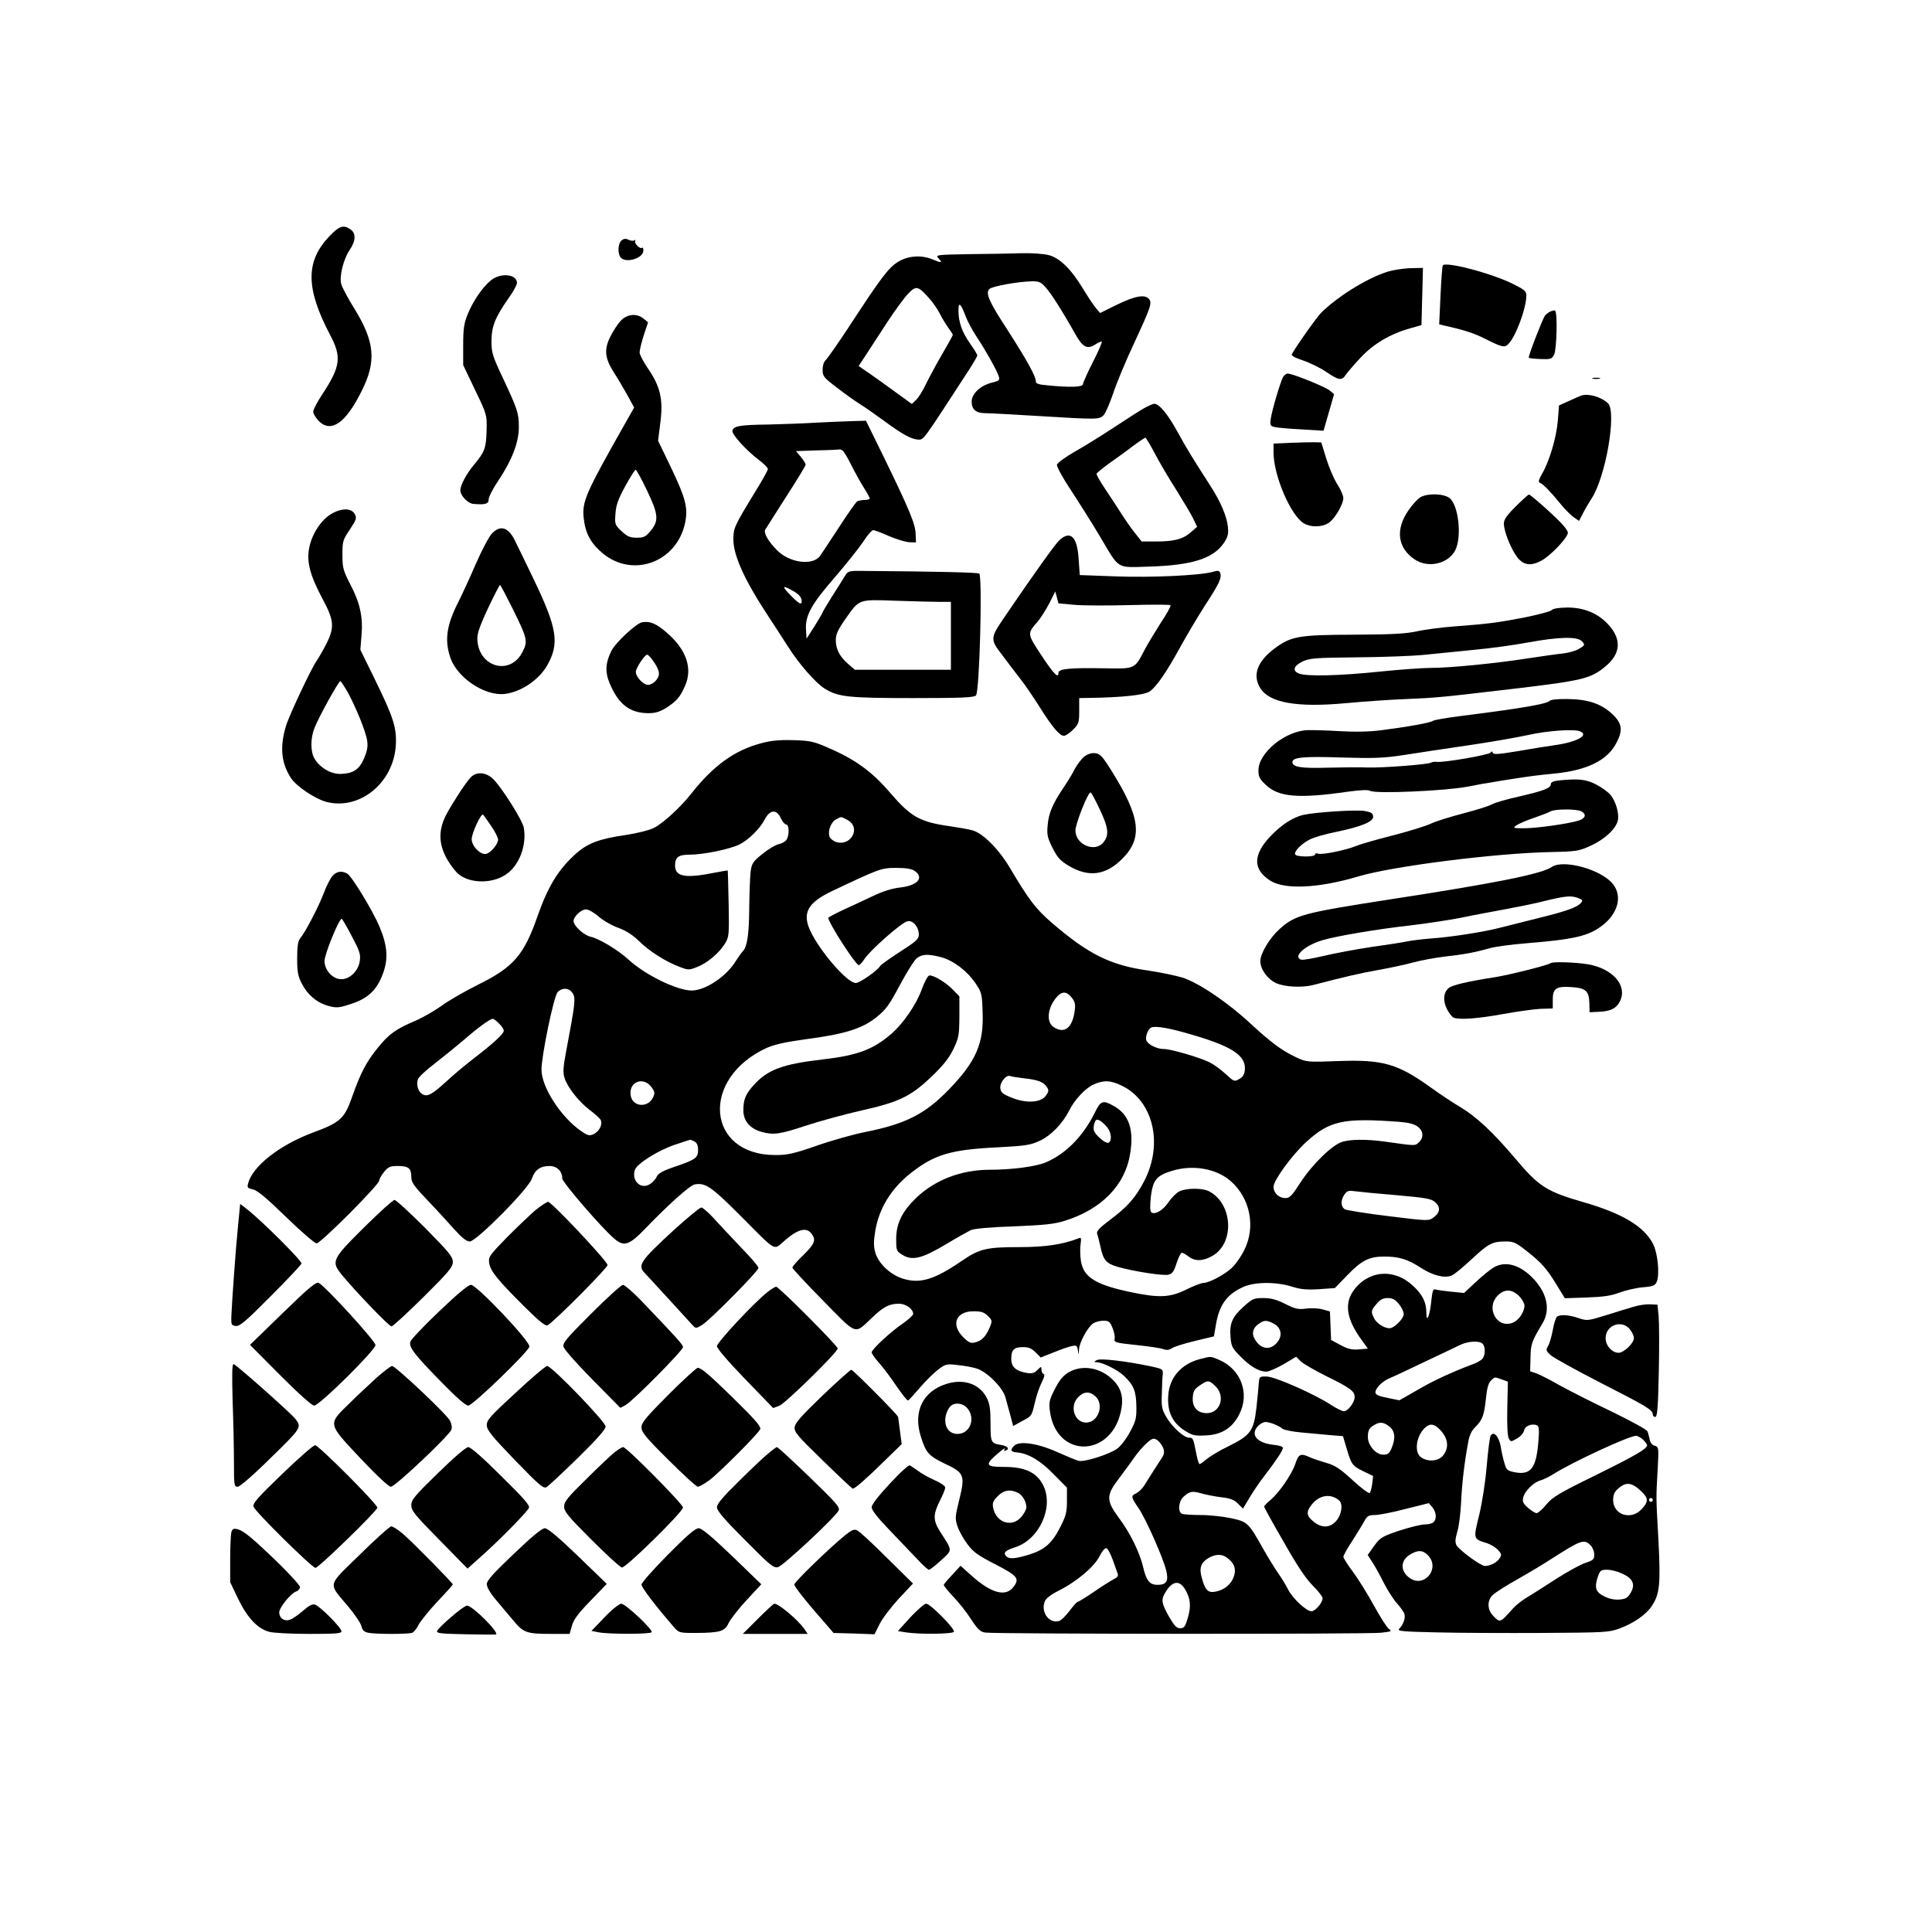 <?xml version="1.0" standalone="no"?>
<!DOCTYPE svg PUBLIC "-//W3C//DTD SVG 20010904//EN"
 "http://www.w3.org/TR/2001/REC-SVG-20010904/DTD/svg10.dtd">
<svg version="1.0" xmlns="http://www.w3.org/2000/svg"
 width="1024pt" height="1024pt" viewBox="0 0 1024 1024"
 preserveAspectRatio="xMidYMid meet">

<g transform="translate(0,1024) scale(0.1,-0.1)"
fill="#000000" stroke="none">
<path d="M1747 8989 c-128 -133 -128 -276 3 -525 61 -115 55 -166 -38 -308
-29 -43 -52 -87 -52 -98 0 -11 14 -33 30 -50 65 -64 142 -11 226 158 80 158
71 261 -37 437 -34 54 -65 113 -70 130 -12 41 11 134 46 185 31 46 32 86 3
106 -37 26 -59 19 -111 -35z"/>
<path d="M3296 8967 c-21 -15 -24 -70 -6 -92 27 -32 120 -4 120 37 0 12 -3 18
-7 15 -9 -10 -44 24 -36 36 3 6 1 7 -5 3 -6 -4 -20 -2 -30 3 -14 7 -24 7 -36
-2z"/>
<path d="M5141 8893 c-182 -3 -184 -4 -166 -23 22 -24 16 -25 -32 -5 -59 25
-132 20 -185 -14 -50 -32 -88 -82 -257 -341 -60 -91 -116 -171 -125 -179 -9
-8 -16 -28 -16 -51 0 -34 5 -41 78 -96 42 -33 95 -70 117 -84 22 -13 82 -55
134 -93 96 -71 145 -97 180 -97 28 0 22 -7 269 373 23 36 42 69 42 73 0 5 -17
33 -39 64 -42 60 -61 113 -61 175 0 48 12 38 38 -31 10 -27 37 -77 59 -110 46
-69 108 -179 117 -210 6 -19 1 -23 -40 -33 -58 -15 -104 -58 -104 -100 0 -41
23 -61 73 -61 23 0 150 -7 282 -15 312 -19 321 -19 344 4 10 10 32 61 50 113
17 53 67 173 111 267 90 194 97 215 80 236 -21 26 -73 17 -168 -29 l-91 -45
-23 27 c-13 15 -43 61 -68 102 -62 103 -123 163 -182 178 -26 7 -89 11 -140
10 -51 -2 -176 -4 -277 -5z m399 -174 c28 -29 91 -128 160 -251 39 -69 63 -81
105 -54 13 9 29 16 34 16 5 0 -15 -48 -45 -106 -30 -59 -54 -113 -54 -120 0
-16 -68 -18 -182 -7 -56 5 -68 9 -68 23 0 26 -49 114 -148 268 -101 155 -120
198 -98 220 14 15 149 39 224 41 37 1 49 -4 72 -30z m-617 -58 c20 -22 46 -59
58 -83 12 -24 32 -57 45 -75 13 -17 24 -34 24 -38 0 -3 -24 -47 -54 -98 -30
-51 -68 -122 -86 -158 -17 -37 -42 -77 -54 -88 l-23 -22 -87 63 c-47 35 -111
80 -141 101 l-54 37 42 64 c23 36 74 113 112 172 39 59 87 125 107 146 43 45
53 44 111 -21z"/>
<path d="M7647 8833 c-3 -5 -8 -76 -12 -160 l-7 -152 29 -7 c107 -24 155 -40
213 -69 89 -45 105 -49 124 -29 40 39 96 191 96 258 0 22 -10 31 -69 60 -112
57 -360 122 -374 99z"/>
<path d="M7378 8806 c-101 -22 -279 -128 -375 -223 -26 -27 -121 -160 -156
-220 -5 -7 15 -19 58 -33 36 -12 92 -39 124 -61 68 -46 83 -48 105 -14 9 13
44 54 78 90 68 73 158 126 263 155 l59 17 4 151 4 152 -54 -1 c-29 0 -79 -6
-110 -13z"/>
<path d="M2603 8755 c-44 -35 -95 -109 -124 -180 -20 -50 -24 -77 -24 -165 l0
-105 63 -132 c63 -131 63 -131 61 -215 -2 -91 -10 -113 -64 -178 -43 -51 -75
-111 -75 -139 0 -28 40 -70 70 -72 63 -5 80 0 80 24 0 13 24 60 54 104 71 107
106 200 106 279 0 74 -7 95 -84 259 -57 121 -61 135 -61 200 1 78 20 124 95
231 22 31 40 65 40 74 0 47 -85 56 -137 15z"/>
<path d="M8215 8588 c-11 -6 -23 -16 -27 -22 -15 -23 -90 -217 -85 -222 2 -3
31 -6 63 -7 53 -2 59 0 71 23 14 27 19 225 5 234 -4 2 -16 -1 -27 -6z"/>
<path d="M3289 8539 c-15 -16 -40 -55 -55 -85 -33 -67 -28 -113 19 -187 19
-29 50 -82 71 -119 l37 -68 -52 -92 c-206 -364 -225 -407 -215 -496 9 -80 38
-133 102 -186 160 -131 391 -45 435 162 17 80 3 132 -76 297 l-67 139 12 96
c16 122 0 191 -65 286 -25 36 -45 75 -45 86 0 12 10 53 22 91 l23 69 -24 19
c-36 30 -88 25 -122 -12z m139 -896 c62 -129 65 -162 21 -216 -27 -32 -36 -37
-74 -37 -36 0 -50 6 -81 35 -35 33 -36 37 -32 92 3 45 14 77 52 146 26 48 51
87 55 87 4 0 31 -48 59 -107z"/>
<path d="M6800 8241 c-15 -30 -57 -171 -64 -217 -6 -39 -4 -42 22 -48 15 -3
79 -9 142 -12 l115 -7 28 97 28 97 -23 19 c-24 20 -197 90 -223 90 -8 0 -19
-9 -25 -19z"/>
<path d="M8443 8233 c9 -2 25 -2 35 0 9 3 1 5 -18 5 -19 0 -27 -2 -17 -5z"/>
<path d="M8380 8143 c-8 -3 -38 -16 -66 -29 l-51 -23 -6 -79 c-7 -88 -44 -215
-83 -282 -19 -33 -22 -46 -12 -49 16 -5 59 -50 110 -113 21 -26 51 -56 67 -68
l30 -21 21 40 c11 22 31 56 44 76 76 112 137 464 88 508 -38 35 -105 53 -142
40z"/>
<path d="M6065 8077 c-22 -12 -92 -57 -157 -100 -64 -42 -158 -101 -210 -130
-51 -29 -94 -61 -96 -70 -2 -10 31 -70 74 -135 42 -64 111 -173 152 -242 109
-183 84 -168 265 -163 224 7 336 42 393 124 22 33 26 47 22 87 -5 55 -40 136
-94 219 -94 146 -124 195 -174 286 -51 93 -97 148 -123 147 -7 -1 -30 -11 -52
-23z m55 -239 c24 -46 74 -132 113 -192 38 -61 79 -130 91 -154 l21 -44 -32
-28 c-41 -37 -89 -50 -185 -50 l-77 0 -34 43 c-19 23 -51 69 -72 102 -21 33
-60 93 -87 133 -27 40 -48 77 -46 81 2 5 31 29 64 53 34 24 90 64 125 91 35
26 66 47 70 47 3 0 25 -37 49 -82z"/>
<path d="M4330 8000 c-63 -4 -178 -8 -255 -10 -155 -2 -188 -8 -193 -33 -4
-19 70 -101 139 -154 27 -20 49 -42 49 -49 0 -6 -31 -63 -70 -125 -109 -179
-113 -188 -113 -249 0 -80 56 -207 165 -375 50 -77 107 -164 125 -193 58 -91
146 -192 193 -221 71 -45 123 -51 470 -51 262 0 321 3 333 14 19 20 35 635 17
646 -10 6 -227 11 -615 14 -78 1 -80 0 -98 -29 -10 -16 -40 -65 -68 -108 -27
-43 -49 -80 -49 -83 0 -2 -19 -35 -42 -72 l-43 -67 -3 47 c-5 74 28 135 151
276 60 70 128 155 151 189 22 35 47 63 54 63 8 0 46 -14 85 -32 40 -17 88 -31
107 -32 l35 -1 -2 45 c-1 52 -33 129 -169 408 l-94 192 -72 -2 c-40 -1 -125
-5 -188 -8z m136 -148 c6 -4 27 -38 46 -77 19 -38 49 -92 66 -119 18 -28 32
-54 32 -58 0 -4 -12 -8 -27 -8 -16 0 -34 -4 -41 -8 -6 -5 -50 -66 -96 -138
-46 -71 -92 -139 -100 -151 -39 -53 -163 -36 -228 31 -47 48 -72 92 -62 109 4
7 53 84 110 173 57 88 104 165 104 171 0 7 -12 25 -26 42 l-25 30 113 4 c62 1
115 4 118 5 3 1 10 -2 16 -6z m-261 -745 c25 -14 41 -31 43 -45 5 -33 -9 -27
-58 23 -49 50 -45 56 15 22z m773 -57 l62 0 0 -180 0 -180 -255 0 -254 0 -36
31 c-46 41 -65 78 -65 127 0 30 11 54 50 110 76 108 67 105 265 98 94 -3 198
-6 233 -6z"/>
<path d="M6838 7893 l-88 -4 0 -47 c0 -122 91 -335 161 -376 35 -21 93 -21
129 1 32 19 80 99 80 133 0 13 -14 45 -31 72 -18 27 -44 88 -59 136 l-27 87
-39 1 c-21 0 -78 -1 -126 -3z"/>
<path d="M7529 7605 c-14 -8 -43 -39 -64 -70 -70 -101 -58 -199 33 -260 71
-48 177 -24 215 48 36 71 18 239 -30 277 -31 24 -114 27 -154 5z"/>
<path d="M8033 7555 c-49 -49 -63 -70 -62 -91 0 -42 40 -139 72 -179 32 -41
72 -46 126 -17 49 26 141 123 141 148 0 15 -32 52 -99 113 -54 50 -103 90
-107 90 -5 -1 -37 -30 -71 -64z"/>
<path d="M1754 7515 c-53 -32 -101 -106 -115 -178 -15 -74 4 -147 72 -274 60
-112 63 -148 18 -237 -17 -33 -40 -73 -51 -89 -28 -39 -148 -294 -163 -347
-33 -112 -24 -196 28 -275 29 -44 130 -111 190 -126 176 -43 353 103 365 301
5 94 -12 147 -114 355 l-74 151 6 75 c9 98 -8 175 -60 273 -37 73 -41 86 -41
155 0 72 2 79 39 134 35 53 38 60 26 83 -18 32 -71 32 -126 -1z m85 -937 c44
-78 101 -217 107 -264 5 -29 0 -54 -16 -93 -26 -60 -58 -81 -125 -83 -52 -1
-109 33 -138 81 -22 37 -22 108 0 163 22 57 128 248 137 248 3 0 18 -24 35
-52z"/>
<path d="M2607 7412 c-15 -16 -54 -89 -86 -163 -32 -74 -74 -165 -94 -204 -61
-121 -71 -199 -40 -291 36 -106 182 -204 288 -192 86 10 181 74 225 151 66
116 54 195 -69 452 -50 105 -99 204 -107 220 -34 62 -74 72 -117 27z m111
-400 c77 -156 80 -170 53 -224 -65 -135 -240 -84 -241 69 -1 26 18 77 57 160
32 67 60 122 63 122 3 1 33 -57 68 -127z"/>
<path d="M5616 7378 c-23 -21 -135 -178 -293 -410 -76 -112 -76 -116 -8 -204
24 -33 66 -87 92 -121 27 -34 73 -102 103 -150 66 -105 106 -153 129 -153 9 0
31 15 49 33 30 30 32 38 32 100 l0 67 53 1 c170 2 293 15 320 34 35 23 89 101
163 236 31 57 90 156 130 219 76 116 91 148 81 174 -5 12 -13 13 -39 5 -68
-19 -321 -31 -513 -24 l-192 7 -6 85 c-7 118 -43 153 -101 101z m82 -344 c48
-4 180 -4 294 -1 114 3 210 3 212 -1 3 -4 -20 -46 -51 -92 -30 -47 -68 -110
-84 -140 -57 -109 -49 -105 -223 -102 -177 3 -236 -3 -236 -24 0 -32 -23 -9
-90 92 -77 117 -77 114 -18 182 15 18 42 61 60 95 l31 62 9 -32 8 -31 88 -8z"/>
<path d="M8224 7006 c-7 -7 -72 -24 -145 -39 -148 -28 -186 -33 -369 -47 -69
-5 -159 -17 -200 -26 -59 -13 -132 -17 -335 -18 -294 -1 -333 -8 -422 -75 -90
-68 -115 -140 -74 -207 48 -79 194 -105 454 -81 95 9 240 19 322 22 164 7 173
8 607 59 323 39 370 50 445 112 83 68 90 144 18 223 -54 60 -129 91 -217 91
-47 -1 -77 -5 -84 -14z m161 -165 c17 -19 16 -21 -16 -40 -18 -11 -58 -22 -88
-25 -31 -3 -114 -15 -186 -26 -168 -26 -408 -50 -510 -50 -44 0 -168 -9 -275
-20 -213 -22 -384 -26 -425 -10 -37 14 -29 41 19 64 35 17 66 20 287 22 135 1
295 7 355 13 60 6 181 18 269 27 88 8 216 26 285 39 164 30 260 32 285 6z"/>
<path d="M3404 6942 c-30 -4 -141 -107 -163 -151 -32 -63 -35 -112 -10 -172
47 -112 106 -158 205 -159 38 0 60 7 95 28 56 37 73 56 100 117 41 93 7 192
-97 282 -54 47 -88 62 -130 55z m55 -201 c38 -53 42 -77 20 -105 -12 -15 -31
-26 -44 -26 -25 0 -65 42 -65 69 0 20 47 91 60 91 5 0 18 -13 29 -29z"/>
<path d="M8213 6525 c-16 -17 -161 -41 -478 -81 -71 -9 -135 -20 -141 -25 -13
-10 -136 -32 -278 -50 -65 -8 -141 -9 -220 -4 -67 4 -141 6 -166 5 -118 -4
-260 -120 -260 -213 0 -34 6 -46 39 -77 68 -65 173 -74 436 -36 67 9 106 11
118 4 30 -16 396 0 512 22 55 11 118 22 140 25 22 4 78 13 125 20 47 8 132 19
190 24 180 17 287 69 336 161 37 69 32 105 -19 154 -58 55 -129 80 -238 81
-54 1 -89 -3 -96 -10z m161 -161 c51 -20 -16 -57 -130 -73 -43 -6 -135 -21
-204 -33 -97 -16 -125 -18 -128 -8 -3 9 -6 9 -12 1 -7 -12 -249 -54 -285 -49
-11 1 -24 0 -30 -4 -16 -10 -254 -28 -335 -26 -41 2 -138 1 -215 -1 -137 -4
-185 3 -185 30 0 25 60 31 260 24 174 -5 224 -3 330 13 69 11 221 34 338 51
117 17 261 42 320 55 102 23 242 33 276 20z"/>
<path d="M4032 6300 c-139 -37 -251 -118 -367 -265 -58 -74 -151 -159 -199
-183 -23 -12 -91 -29 -151 -38 -140 -20 -202 -44 -264 -100 -92 -83 -146 -171
-202 -330 -72 -207 -128 -271 -317 -364 -70 -35 -157 -85 -193 -112 -37 -26
-99 -62 -139 -79 -102 -43 -139 -70 -198 -143 -60 -74 -90 -131 -133 -252 -43
-124 -62 -142 -216 -199 -174 -66 -316 -178 -338 -268 -6 -21 -2 -25 25 -31
23 -4 72 -45 176 -146 79 -77 152 -140 162 -140 22 0 332 311 332 333 0 8 12
29 26 46 22 27 33 31 73 31 56 0 71 -12 71 -58 0 -29 13 -47 88 -126 48 -50
112 -120 142 -154 40 -44 63 -62 80 -62 35 0 312 280 329 333 16 46 44 67 93
67 40 0 68 -27 68 -66 0 -20 213 -267 278 -321 50 -42 78 -32 162 55 118 123
236 229 261 234 57 11 89 -11 238 -160 207 -207 176 -191 246 -132 70 59 114
67 140 26 21 -31 11 -52 -56 -117 -27 -26 -49 -52 -49 -58 0 -5 73 -84 163
-175 184 -187 163 -180 259 -90 62 59 91 74 144 74 35 0 74 -28 74 -54 0 -7
-24 -29 -52 -49 -65 -43 -168 -139 -168 -155 0 -7 17 -30 37 -53 20 -22 62
-77 92 -122 31 -45 59 -81 64 -80 4 2 31 31 60 65 29 35 73 78 97 97 42 32 47
33 105 26 33 -3 78 -11 100 -18 54 -15 140 -101 154 -153 6 -21 17 -64 26 -95
l15 -57 49 27 c49 25 50 28 65 93 8 37 25 87 37 110 14 28 18 43 10 46 -6 2
-11 12 -11 23 0 18 -1 18 -21 -2 -17 -17 -29 -20 -56 -16 -59 10 -83 32 -83
75 0 48 14 62 63 62 29 0 45 -7 66 -28 l27 -27 66 26 c36 15 79 30 96 34 28 6
31 4 35 -22 4 -28 4 -28 6 3 1 38 45 118 74 139 12 8 36 15 55 15 29 0 35 -5
48 -37 9 -20 14 -46 12 -58 -4 -20 1 -22 115 -34 65 -7 130 -16 143 -22 18 -6
31 -5 47 6 12 8 67 25 122 38 l99 24 11 64 c18 104 58 159 145 198 60 27 172
28 256 2 48 -15 78 -18 145 -14 l84 6 66 68 c76 79 116 99 196 99 78 0 123
-14 193 -59 63 -41 124 -57 163 -42 14 5 61 44 106 86 90 84 111 95 181 95 44
0 55 -5 127 -63 61 -49 90 -81 133 -150 l54 -88 116 4 c87 3 129 9 174 26 32
12 87 25 123 28 58 5 66 9 75 32 15 40 4 150 -20 197 -48 94 -163 163 -372
223 -193 56 -233 81 -360 232 -114 135 -205 220 -285 268 -44 26 -116 74 -160
106 -178 128 -256 150 -495 141 -161 -6 -166 -5 -218 19 -77 36 -135 79 -242
178 -120 112 -275 217 -361 245 -35 11 -118 28 -184 38 -199 28 -316 86 -509
252 -85 73 -124 124 -222 290 -59 100 -144 186 -200 201 -21 6 -73 15 -114 21
-165 23 -211 49 -323 179 -92 108 -180 173 -315 232 -90 40 -104 43 -197 46
-75 2 -118 -2 -173 -17z m107 -398 c8 -17 21 -32 28 -32 15 0 18 -52 3 -79 -5
-10 -24 -21 -41 -25 -18 -3 -57 -27 -88 -52 -52 -42 -57 -50 -63 -98 -3 -28
-6 -114 -7 -191 -1 -140 -11 -203 -34 -227 -7 -7 -23 -30 -36 -50 -50 -83
-161 -157 -234 -158 -78 0 -247 82 -337 165 -53 49 -154 110 -199 120 -35 7
-91 58 -91 83 0 24 40 62 66 62 13 0 43 -17 67 -38 24 -21 71 -48 105 -60 41
-15 76 -38 109 -70 53 -53 143 -110 216 -137 44 -17 50 -17 90 -1 54 20 118
74 149 124 22 36 23 44 20 212 -2 96 -4 175 -5 176 -1 1 -31 -4 -67 -11 -159
-32 -212 -22 -212 38 0 43 18 57 75 57 75 0 216 29 268 55 48 25 108 84 133
133 27 52 64 54 85 4z m351 -7 c78 -40 19 -147 -63 -116 -14 6 -28 18 -31 28
-9 30 9 77 35 90 30 16 24 16 59 -2z m358 -271 c52 -36 15 -78 -78 -88 -43 -5
-91 -20 -145 -46 -44 -21 -115 -54 -157 -73 -43 -20 -78 -39 -78 -42 0 -23
135 -235 160 -250 4 -3 18 11 31 31 27 44 195 193 228 201 29 7 60 -28 61 -70
0 -24 -13 -36 -99 -91 -54 -35 -102 -69 -106 -76 -15 -25 -108 -90 -129 -90
-50 0 -214 196 -251 300 -28 80 6 131 127 188 249 118 259 122 338 122 52 0
82 -5 98 -16z m139 -457 c65 -17 138 -72 183 -138 33 -49 35 -56 38 -154 7
-166 -36 -263 -181 -412 -124 -128 -229 -181 -442 -223 -60 -12 -175 -44 -255
-72 -124 -43 -156 -50 -220 -50 -367 0 -400 406 -46 568 41 18 98 31 208 46
206 27 298 56 374 117 51 41 68 66 124 171 36 67 76 131 89 141 28 22 58 24
128 6z m-1952 -191 c17 -26 14 -53 -35 -312 -15 -80 -17 -108 -8 -137 15 -49
74 -124 132 -169 27 -20 54 -44 59 -53 13 -23 -6 -62 -38 -77 -21 -9 -30 -7
-65 17 -108 75 -210 233 -210 326 0 74 65 387 85 410 25 26 61 24 80 -5z
m2645 -23 c18 -23 21 -36 16 -71 -12 -91 -55 -123 -111 -86 -42 27 -33 105 18
162 27 29 51 28 77 -5z m-3035 -138 c14 -13 25 -30 25 -38 0 -17 -55 -67 -163
-150 -41 -32 -104 -84 -138 -116 -80 -73 -103 -85 -129 -71 -23 12 -35 49 -25
79 3 12 43 49 88 83 45 35 114 91 154 125 77 67 140 113 155 113 5 0 20 -11
33 -25z m3679 -61 c208 -61 280 -110 274 -183 -2 -26 -10 -39 -30 -50 -25 -15
-28 -14 -71 26 -25 23 -63 51 -85 62 -52 26 -205 71 -244 71 -35 0 -83 23 -92
45 -7 19 8 61 26 69 23 10 99 -3 222 -40z m-898 -229 c75 -8 106 -20 123 -47
11 -18 10 -24 -7 -47 -27 -36 -105 -40 -182 -8 -45 18 -56 27 -58 49 -4 30 31
73 52 65 7 -3 39 -8 72 -12z m-1973 -47 c17 -23 19 -31 9 -53 -28 -61 -114
-52 -120 14 -7 69 69 96 111 39z m2492 8 c168 -80 222 -310 119 -507 -46 -88
-88 -135 -180 -204 -56 -42 -74 -61 -69 -74 3 -9 11 -38 17 -66 15 -73 30 -91
90 -109 87 -25 243 -49 271 -42 21 5 29 17 43 61 10 30 22 55 28 55 6 0 22 -9
36 -20 33 -26 76 -25 125 3 120 67 110 277 -17 343 -35 18 -121 18 -158 -1
-16 -8 -41 -34 -57 -57 -29 -44 -75 -70 -92 -52 -6 5 -6 37 -1 84 11 87 31
110 114 135 111 33 233 11 309 -55 103 -91 133 -241 73 -363 -15 -32 -44 -74
-64 -94 -36 -36 -123 -83 -155 -83 -10 0 -51 -16 -90 -35 -85 -42 -142 -45
-287 -15 -192 40 -257 79 -271 167 -4 26 -5 66 -2 87 5 35 4 39 -12 32 -86
-33 -177 -46 -315 -46 -173 0 -209 -9 -304 -74 -146 -100 -222 -122 -314 -92
-66 22 -127 81 -143 138 -9 33 -9 59 0 113 20 121 84 225 189 308 125 98 212
124 461 136 152 8 173 12 225 36 57 27 118 90 153 159 28 57 86 118 127 137
55 25 91 24 151 -5z m1472 -192 c51 -4 80 -12 98 -26 30 -23 32 -58 5 -83 -21
-19 -15 -19 -185 5 -92 12 -171 12 -218 -1 -53 -14 -160 -118 -224 -216 -45
-70 -57 -83 -80 -83 -35 0 -63 27 -63 60 0 34 98 168 173 237 125 114 198 129
494 107z m-3736 -104 c13 -8 19 -21 19 -45 0 -42 -14 -52 -127 -90 -59 -20
-84 -34 -92 -51 -5 -13 -22 -31 -36 -40 -48 -31 -99 17 -80 75 10 33 122 103
210 133 44 15 81 27 83 27 2 1 12 -4 23 -9z m3724 -285 c158 -14 183 -19 203
-38 28 -26 25 -54 -9 -79 -26 -20 -28 -20 -238 6 -117 14 -221 31 -232 36 -23
13 -25 48 -3 79 14 20 22 22 58 17 22 -3 122 -13 221 -21z m-2169 -640 c24
-24 24 -26 9 -62 -20 -47 -42 -70 -77 -78 -23 -6 -34 -1 -63 28 -67 67 -38
137 55 137 41 0 56 -5 76 -25z"/>
<path d="M4885 4995 c-28 -78 -96 -178 -159 -233 -96 -84 -181 -116 -364 -137
-215 -25 -292 -54 -366 -135 -45 -50 -56 -77 -56 -136 0 -55 35 -96 96 -113
64 -18 97 -13 236 33 73 24 205 60 293 80 202 45 262 75 373 180 61 59 91 96
115 145 29 61 31 73 32 173 l0 107 -35 36 c-36 37 -98 75 -123 75 -9 0 -25
-30 -42 -75z"/>
<path d="M5801 4339 c-62 -123 -152 -214 -256 -259 -53 -23 -182 -40 -300 -40
-149 0 -288 -53 -387 -147 -77 -74 -108 -138 -108 -220 0 -61 1 -64 33 -84 51
-32 103 -20 227 54 58 35 119 69 135 77 19 8 100 16 230 20 164 7 213 12 270
30 194 61 319 189 345 355 21 128 -6 207 -85 252 -60 34 -71 31 -104 -38z m69
-76 c22 -28 24 -74 4 -80 -15 -5 -70 42 -76 65 -3 10 -1 28 3 40 7 19 12 21
28 13 11 -6 29 -23 41 -38z"/>
<path d="M5747 6230 c-15 -12 -37 -41 -49 -63 -11 -23 -38 -67 -58 -97 -60
-88 -82 -140 -87 -202 -5 -51 -2 -66 25 -121 26 -51 40 -68 85 -95 106 -64
197 -52 285 36 111 111 97 222 -60 472 -46 73 -58 85 -84 88 -19 2 -40 -5 -57
-18z m81 -278 c47 -98 52 -137 21 -176 -45 -57 -149 -13 -149 62 0 36 66 202
80 202 4 0 25 -39 48 -88z"/>
<path d="M2493 6118 c-30 -34 -96 -136 -129 -198 -52 -101 -36 -195 52 -299
52 -62 183 -71 264 -17 72 47 113 156 96 250 -7 38 -110 202 -159 254 -39 40
-92 45 -124 10z m111 -257 c20 -29 36 -61 36 -71 0 -23 -36 -67 -61 -75 -29
-10 -79 39 -79 77 0 32 51 142 61 130 3 -4 23 -31 43 -61z"/>
<path d="M8258 6103 c-24 -3 -38 -9 -38 -18 0 -22 -33 -35 -166 -66 -68 -15
-133 -34 -146 -42 -13 -8 -79 -29 -148 -47 -69 -18 -147 -42 -175 -55 -27 -13
-121 -42 -207 -64 -87 -22 -173 -47 -191 -55 -53 -22 -177 -47 -198 -41 -11 4
-19 2 -19 -4 0 -14 -97 -14 -105 0 -9 14 32 57 78 80 21 11 84 29 140 40 135
28 199 55 195 83 -2 17 -13 22 -48 28 -48 7 -259 -7 -322 -21 -56 -13 -117
-53 -175 -114 -92 -97 -93 -174 -3 -233 76 -51 260 -42 470 21 182 54 725 123
1021 129 136 3 148 5 211 34 73 33 134 90 143 134 8 36 -11 101 -39 135 -14
16 -48 41 -78 56 -53 27 -93 31 -200 20z m123 -163 c29 -16 23 -37 -13 -49
-54 -17 -223 -41 -290 -41 -59 0 -61 1 -40 16 12 8 53 26 92 39 38 13 77 28
87 34 23 14 139 14 164 1z"/>
<path d="M8225 5645 c-54 -37 -293 -85 -845 -170 -477 -74 -515 -84 -600 -161
-51 -46 -100 -128 -100 -168 0 -43 38 -96 84 -117 45 -20 136 -25 195 -10 177
46 251 63 347 80 62 11 145 29 185 40 41 11 116 25 168 31 98 11 154 21 236
44 28 8 113 20 190 26 258 21 334 38 408 95 83 64 107 155 56 219 -60 77 -262
133 -324 91z m140 -165 c22 -8 25 -13 16 -24 -21 -25 -77 -45 -223 -81 -78
-20 -170 -43 -203 -51 -86 -23 -266 -51 -369 -58 -49 -4 -107 -11 -130 -16
-23 -5 -106 -18 -186 -29 -80 -12 -193 -33 -252 -47 -59 -14 -115 -24 -123
-20 -43 16 20 74 112 102 75 23 303 61 468 79 83 10 204 28 270 41 66 14 169
33 229 44 59 11 145 28 190 39 133 33 162 36 201 21z"/>
<path d="M1763 5598 c-12 -13 -33 -54 -47 -92 -28 -73 -98 -208 -125 -239 -11
-14 -16 -41 -16 -105 0 -74 4 -95 25 -136 31 -60 80 -101 142 -118 43 -11 55
-10 119 11 89 29 136 73 168 159 30 79 25 148 -17 249 -37 88 -148 270 -172
283 -30 16 -55 12 -77 -12z m101 -319 c42 -79 48 -96 43 -132 -7 -52 -52 -97
-98 -97 -45 0 -89 47 -89 97 0 35 76 222 91 223 3 0 27 -41 53 -91z"/>
<path d="M8218 5135 c-10 -10 -221 -63 -298 -75 -143 -22 -225 -42 -242 -57
-28 -25 -31 -67 -9 -111 11 -22 27 -42 36 -46 33 -12 127 -5 260 19 75 14 165
26 200 28 l65 2 0 47 c0 60 19 72 102 66 73 -5 90 -21 92 -85 l1 -48 45 2 c66
2 98 18 117 58 39 82 -39 171 -170 194 -66 11 -190 15 -199 6z"/>
<path d="M1928 3733 c-171 -170 -175 -179 -112 -255 78 -93 246 -268 259 -268
7 0 83 70 169 155 136 135 156 159 156 187 0 27 -20 51 -147 180 -81 81 -154
148 -162 148 -8 0 -81 -66 -163 -147z"/>
<path d="M2838 3826 c-29 -25 -97 -90 -152 -145 -94 -97 -98 -103 -93 -137 7
-42 47 -91 190 -233 79 -78 108 -101 120 -95 36 21 317 303 317 319 0 20 -297
335 -315 335 -7 0 -37 -20 -67 -44z"/>
<path d="M1262 3747 c-12 -117 -33 -409 -36 -487 -1 -41 1 -45 24 -48 21 -2
53 25 185 158 88 88 161 166 163 173 3 14 -209 225 -284 284 l-41 32 -11 -112z"/>
<path d="M3572 3721 c-179 -165 -195 -188 -154 -229 9 -10 66 -72 126 -137 60
-66 117 -128 127 -139 17 -18 18 -18 51 2 44 28 298 285 298 302 0 8 -44 59
-98 114 -53 56 -118 125 -144 154 -26 28 -54 52 -61 52 -8 0 -73 -54 -145
-119z"/>
<path d="M7915 3521 c-17 -10 -59 -44 -93 -76 l-62 -58 -71 7 c-39 4 -77 10
-84 12 -9 4 -14 -14 -19 -63 -8 -79 -26 -120 -26 -60 0 55 -21 97 -73 144
-102 94 -241 79 -317 -33 -45 -68 -31 -149 46 -255 l34 -47 -47 -4 c-38 -3
-59 2 -98 23 l-50 27 -3 75 -3 76 -39 11 c-22 6 -62 8 -88 4 -42 -5 -57 -2
-110 25 -46 23 -75 31 -116 31 -50 0 -58 -3 -104 -45 -61 -55 -76 -89 -70
-161 4 -50 9 -60 53 -104 52 -53 98 -80 137 -80 13 0 54 18 91 39 l67 40 24
-24 c13 -13 74 -48 136 -79 126 -62 150 -79 150 -111 0 -28 -36 -75 -57 -75
-9 0 -39 15 -67 33 -88 58 -297 150 -341 151 -39 1 -40 0 -43 -34 -1 -19 -7
-79 -13 -134 -14 -121 -31 -144 -151 -203 -46 -22 -96 -53 -113 -67 -16 -14
-33 -26 -37 -26 -4 0 -12 26 -18 58 -15 79 -17 82 -38 82 -27 0 -89 56 -120
109 -24 41 -27 55 -24 126 1 44 3 91 5 104 2 23 -3 26 -58 38 -137 29 -273 45
-292 34 -16 -9 -16 -10 -1 -11 31 0 113 -41 146 -73 51 -48 64 -82 65 -161 1
-63 -3 -79 -33 -134 -18 -35 -49 -75 -67 -89 -39 -30 -174 -73 -205 -66 -13 3
-63 24 -113 46 -103 47 -202 62 -230 34 -22 -23 -19 -32 14 -35 60 -5 124 -42
195 -115 l71 -72 0 -70 c0 -60 -5 -79 -35 -138 -44 -87 -83 -121 -166 -147
-77 -23 -107 -25 -123 -6 -14 17 -1 29 49 45 130 41 208 216 148 331 -34 66
-96 95 -205 95 -100 0 -105 10 -36 70 26 22 43 34 39 26 -6 -9 -5 -12 3 -10
24 8 13 24 -20 30 -57 9 -59 12 -59 115 0 76 -4 103 -20 135 -38 74 -121 103
-214 74 -124 -39 -177 -146 -136 -277 27 -88 42 -104 126 -145 105 -49 110
-62 79 -189 -23 -93 -24 -102 -10 -144 8 -25 32 -67 53 -95 31 -42 56 -59 147
-106 120 -62 131 -76 95 -122 -41 -52 -118 -31 -222 63 l-57 51 -43 -47 c-24
-25 -44 -49 -46 -54 -1 -4 21 -31 49 -61 29 -30 72 -84 95 -120 36 -55 49 -68
76 -72 48 -8 2022 -9 2096 -1 57 6 61 8 44 20 -11 7 -47 64 -81 126 -34 62
-84 142 -111 178 -27 36 -49 71 -50 78 0 7 21 46 48 86 26 41 55 88 64 105 14
26 23 31 55 31 21 0 94 14 162 32 l124 31 19 -22 c21 -27 24 -61 6 -79 -7 -7
-28 -12 -47 -12 -20 0 -80 -15 -135 -33 -92 -31 -101 -37 -133 -81 l-34 -48
24 -37 c14 -21 41 -70 61 -110 20 -39 51 -88 70 -109 18 -20 36 -45 39 -55 8
-20 -5 -58 -26 -79 -14 -13 8 -16 196 -20 117 -3 370 -4 562 -3 329 2 353 3
407 23 75 27 143 74 173 120 42 63 47 117 35 348 -13 236 -13 218 -4 377 6
115 6 118 -15 124 -13 3 -24 16 -27 32 -3 14 -8 34 -12 44 -4 10 -83 53 -187
104 -99 47 -223 110 -276 139 -52 30 -109 59 -127 65 l-32 11 2 71 c1 73 6 87
63 182 45 74 25 165 -55 245 -69 69 -145 88 -205 51z m136 -150 c16 -16 29
-39 29 -51 0 -33 -30 -78 -61 -90 -83 -35 -146 75 -82 142 36 37 75 37 114 -1z
m-637 -42 c14 -17 26 -41 26 -54 0 -24 -51 -75 -75 -75 -28 0 -67 25 -81 51
-19 37 -18 43 12 78 19 23 34 31 59 31 25 0 40 -8 59 -31z m-664 -104 c37 -19
48 -57 26 -91 -32 -48 -82 -51 -116 -6 -27 34 -25 67 6 91 32 25 46 26 84 6z
m1108 -107 c16 -16 15 -63 -2 -81 -8 -8 -29 -20 -48 -27 -112 -42 -212 -88
-295 -137 l-96 -55 -63 13 c-47 9 -64 17 -64 29 0 23 37 60 79 77 20 8 104 48
186 87 83 39 166 79 185 88 42 20 101 23 118 6z m101 -189 l33 -12 -3 -141
c-2 -89 1 -148 8 -160 10 -19 11 -19 44 0 19 11 35 30 37 42 4 23 40 39 67 28
12 -4 14 -20 9 -83 -11 -145 -40 -183 -127 -166 -38 8 -43 12 -53 48 -7 22
-16 62 -20 89 -10 53 -37 83 -53 57 -5 -7 -14 -79 -21 -160 -7 -85 -24 -194
-40 -261 -32 -128 -32 -127 41 -149 19 -6 45 -22 58 -35 19 -21 21 -27 10 -44
-14 -23 -50 -42 -78 -42 -23 0 -137 84 -152 111 -7 15 -6 33 4 67 9 26 18 97
21 157 5 107 18 216 38 322 6 36 18 61 38 80 37 36 47 64 56 153 5 50 13 79
25 91 22 22 18 22 58 8z m-2830 -155 c43 -55 11 -134 -54 -134 -40 0 -65 29
-65 73 0 30 16 67 34 79 24 17 65 8 85 -18z m1669 -107 c8 -6 51 -15 96 -19
45 -4 113 -10 152 -14 l72 -6 17 -57 c27 -93 32 -100 89 -128 l54 -26 -5 -41
c-3 -23 -9 -45 -13 -49 -4 -5 -45 25 -90 67 -68 62 -93 79 -139 92 -31 9 -70
22 -88 30 -50 23 -60 18 -78 -36 -19 -56 -85 -151 -133 -192 -18 -15 -32 -30
-32 -33 0 -4 46 -88 103 -186 71 -126 118 -196 154 -232 29 -29 53 -59 53 -68
0 -24 -39 -69 -59 -69 -27 0 -99 67 -123 114 -11 22 -35 62 -53 87 -18 26 -54
84 -80 130 -78 139 -83 143 -169 162 -42 9 -114 17 -160 17 -47 0 -91 3 -100
6 -25 9 -20 67 7 91 32 29 46 32 97 17 25 -7 72 -16 105 -20 45 -5 66 -13 86
-33 l27 -27 33 55 c18 31 53 83 78 115 63 82 101 139 101 152 0 6 -22 14 -49
16 -61 6 -101 30 -101 62 0 23 22 49 50 58 16 6 75 -15 98 -35z m566 12 c30
-24 34 -61 12 -114 -12 -29 -20 -35 -45 -35 -38 0 -81 49 -81 93 0 37 7 49 35
65 29 17 49 15 79 -9z m275 -24 c37 -43 41 -90 10 -129 -24 -31 -81 -36 -117
-10 -37 25 -27 109 18 154 29 29 54 25 89 -15z m1069 -45 c12 -12 22 -25 22
-30 0 -19 -62 -55 -275 -160 -194 -95 -226 -115 -259 -154 -21 -26 -44 -46
-52 -46 -7 0 -28 13 -45 28 -27 24 -31 33 -25 57 9 34 56 80 92 89 14 4 43 18
64 31 104 66 403 204 441 205 8 0 25 -9 37 -20z m-2543 -44 c7 -20 6 -33 -5
-50 -16 -24 -62 -96 -95 -149 -11 -18 -31 -36 -43 -42 -29 -13 -28 -20 13 -79
39 -58 128 -258 146 -329 14 -57 2 -77 -46 -77 -41 0 -59 22 -75 90 -18 79
-69 184 -129 264 -68 92 -69 120 -3 206 26 35 64 86 84 115 20 29 51 64 69 79
28 24 34 25 53 13 11 -8 25 -26 31 -41z m2533 -229 c40 -38 40 -56 3 -96 -57
-61 -151 -30 -151 49 0 25 7 43 23 57 44 40 74 38 125 -10z m-3305 -8 c26 -12
47 -47 47 -79 0 -10 -12 -32 -26 -49 -49 -59 -134 -33 -150 47 -5 26 -1 36 24
62 32 32 64 38 105 19z m1704 -41 c22 -18 15 -74 -13 -107 -33 -40 -79 -42
-123 -5 -37 30 -39 51 -9 89 40 51 100 61 145 23z m1663 2 c0 -5 -4 -10 -10
-10 -5 0 -10 5 -10 10 0 6 5 10 10 10 6 0 10 -4 10 -10z m-330 -240 c11 -11
20 -33 20 -49 0 -26 -5 -31 -48 -45 -27 -9 -97 -48 -155 -85 -58 -38 -126 -81
-151 -96 -26 -15 -59 -41 -74 -57 -72 -81 -71 -80 -107 -43 -33 32 -34 84 -2
112 12 12 70 49 129 82 59 33 140 82 180 108 158 101 174 107 208 73z m-2532
-78 c11 -31 23 -64 26 -73 5 -10 -2 -20 -21 -29 -15 -8 -63 -38 -105 -67 -43
-29 -81 -53 -86 -53 -4 0 -24 -22 -44 -49 -20 -26 -45 -51 -56 -53 -50 -14
-95 45 -76 100 6 19 27 36 73 60 97 48 192 129 219 184 15 29 29 45 37 42 7
-3 22 -31 33 -62z m1672 23 c64 -69 -21 -173 -98 -119 -51 36 -51 93 2 125 42
25 68 24 96 -6z m-1064 -13 c37 -29 47 -58 34 -97 -14 -42 -50 -72 -97 -81
-40 -8 -55 7 -73 72 -15 53 -6 80 33 105 39 23 75 24 103 1z m2091 -82 c58
-26 72 -58 46 -102 -16 -28 -26 -33 -60 -36 -27 -2 -56 4 -82 18 -45 22 -52
47 -30 109 10 27 15 31 47 31 21 0 56 -9 79 -20z m-2317 -82 c30 -49 34 -90
16 -152 -14 -48 -20 -56 -41 -56 -19 0 -31 13 -60 63 -42 76 -43 91 -10 140
34 48 67 50 95 5z"/>
<path d="M1499 3281 l-174 -169 160 -161 c99 -99 168 -161 180 -161 28 0 325
294 325 321 0 21 -263 309 -300 329 -14 8 -51 -23 -191 -159z"/>
<path d="M2328 3290 c-81 -77 -150 -150 -153 -161 -9 -29 19 -66 164 -214 80
-82 129 -125 143 -125 23 0 313 280 324 312 8 25 -279 328 -310 328 -14 0 -74
-50 -168 -140z"/>
<path d="M3133 3277 c-131 -131 -152 -155 -146 -176 3 -13 72 -91 153 -173
l148 -150 28 15 c37 20 304 289 304 307 0 13 -28 44 -228 253 -41 42 -82 77
-90 77 -9 0 -85 -69 -169 -153z"/>
<path d="M4068 3392 c-73 -58 -268 -267 -268 -287 0 -12 58 -80 149 -174 l149
-154 34 13 c34 15 308 283 308 303 0 14 -312 327 -326 327 -6 0 -27 -13 -46
-28z"/>
<path d="M8655 3313 c-27 -8 -93 -28 -146 -45 -94 -29 -98 -29 -143 -14 -50
17 -94 20 -113 8 -6 -4 -17 -36 -23 -72 -7 -36 -18 -75 -26 -86 -11 -19 -10
-24 14 -46 15 -14 135 -80 267 -148 245 -125 275 -143 275 -167 0 -7 6 -13 13
-13 11 0 15 47 19 238 3 130 2 264 -1 297 l-6 60 -40 2 c-22 1 -62 -5 -90 -14z
m-16 -119 c12 -15 21 -35 21 -46 0 -27 -53 -78 -81 -78 -35 0 -69 38 -69 77 0
70 86 101 129 47z"/>
<path d="M6358 3036 c-98 -26 -160 -98 -166 -192 -6 -86 21 -143 85 -185 44
-28 54 -30 115 -27 84 4 140 40 176 111 58 112 9 242 -110 291 -43 18 -39 18
-100 2z m84 -143 c55 -53 26 -143 -46 -143 -49 0 -78 32 -74 83 2 34 9 45 37
64 43 29 49 29 83 -4z"/>
<path d="M1233 2813 c4 -108 7 -254 7 -325 0 -120 1 -128 20 -128 11 0 82 61
175 153 162 158 165 162 131 206 -24 31 -317 291 -328 291 -8 0 -9 -51 -5
-197z"/>
<path d="M1995 2937 c-38 -35 -105 -97 -147 -139 -111 -108 -112 -102 63 -288
91 -96 149 -150 161 -150 22 0 308 270 320 302 5 11 2 31 -7 48 -17 34 -289
290 -307 290 -7 0 -44 -29 -83 -63z"/>
<path d="M2733 2858 c-135 -124 -153 -144 -153 -172 1 -26 24 -55 149 -185
130 -134 151 -152 168 -143 10 6 85 76 166 155 99 97 147 151 147 166 0 25
-286 321 -310 321 -8 0 -84 -64 -167 -142z"/>
<path d="M3542 2847 c-119 -120 -142 -147 -142 -172 0 -26 22 -53 143 -173 78
-78 148 -142 156 -142 7 0 34 15 60 34 55 41 271 258 271 273 0 17 -31 52
-146 165 -127 124 -167 158 -186 158 -7 0 -77 -64 -156 -143z"/>
<path d="M5665 2967 c-29 -17 -48 -39 -73 -87 -29 -56 -33 -72 -28 -114 31
-266 342 -253 381 16 9 59 -6 106 -48 146 -66 64 -160 80 -232 39z m142 -129
c47 -44 13 -138 -50 -138 -63 0 -90 88 -42 135 30 31 62 32 92 3z"/>
<path d="M4359 2843 c-111 -107 -145 -145 -147 -167 -3 -26 13 -45 149 -177
84 -82 155 -149 159 -149 12 0 69 50 167 146 l92 90 -9 69 c-5 39 -9 72 -10
75 0 10 -239 250 -248 250 -5 0 -74 -62 -153 -137z"/>
<path d="M1495 2427 c-132 -127 -157 -156 -151 -173 8 -26 310 -324 328 -324
17 0 328 303 328 319 0 19 -311 331 -330 331 -9 0 -88 -69 -175 -153z"/>
<path d="M2321 2432 c-124 -121 -141 -141 -141 -170 0 -29 18 -51 149 -184
l149 -152 78 70 c87 77 234 226 247 251 8 12 -23 48 -146 169 -97 97 -162 154
-175 154 -12 0 -74 -53 -161 -138z"/>
<path d="M3258 2543 c-18 -14 -86 -78 -150 -142 -100 -98 -118 -120 -118 -146
0 -27 21 -52 145 -176 79 -79 152 -146 161 -147 19 -5 324 295 324 318 0 18
-299 320 -317 320 -6 0 -26 -12 -45 -27z"/>
<path d="M4068 2533 c-24 -20 -94 -86 -155 -147 -83 -81 -113 -117 -113 -135
0 -18 38 -63 149 -174 135 -136 151 -149 175 -143 27 7 303 264 321 300 8 17
-13 41 -155 178 -90 87 -167 158 -172 158 -4 0 -27 -17 -50 -37z"/>
<path d="M4716 2376 c-61 -65 -96 -111 -96 -125 0 -15 33 -57 93 -119 51 -53
117 -123 147 -154 29 -32 58 -58 64 -58 6 1 35 23 65 51 60 56 61 46 -5 149
-40 63 -40 92 1 173 14 27 25 55 25 63 0 8 -26 26 -57 39 -31 14 -71 36 -87
49 -17 12 -36 25 -43 29 -6 4 -50 -35 -107 -97z"/>
<path d="M1908 2001 c-176 -172 -171 -147 -63 -275 36 -43 68 -91 71 -106 5
-21 13 -29 36 -34 40 -8 212 -8 233 0 9 4 24 23 34 43 11 20 55 75 100 123 45
47 81 88 81 90 0 8 -216 227 -263 267 -27 23 -55 41 -63 41 -8 0 -83 -67 -166
-149z"/>
<path d="M1226 2118 c-3 -13 -6 -77 -6 -144 l0 -120 43 -90 c49 -100 102 -156
164 -173 21 -6 116 -11 211 -11 142 0 172 2 172 14 0 18 -114 133 -140 141
-15 5 -33 -5 -67 -35 -25 -22 -57 -43 -70 -46 -29 -8 -53 11 -53 40 0 26 62
102 90 111 11 4 20 14 20 23 0 9 -51 65 -112 125 -143 138 -187 174 -219 182
-22 5 -27 2 -33 -17z"/>
<path d="M2723 2004 c-109 -103 -143 -142 -143 -160 0 -15 17 -45 39 -72 22
-26 64 -77 95 -113 62 -75 72 -79 218 -79 l87 0 12 42 c8 32 32 65 98 133 l87
90 -153 148 c-105 101 -160 147 -175 147 -16 0 -69 -44 -165 -136z"/>
<path d="M3539 1999 c-76 -77 -139 -148 -139 -158 0 -15 81 -121 172 -225 26
-30 28 -31 115 -31 130 1 155 8 175 53 10 20 52 75 95 121 l78 84 -154 149
c-111 106 -161 148 -178 148 -18 0 -62 -38 -164 -141z"/>
<path d="M4478 2102 c-82 -67 -268 -247 -268 -260 0 -12 71 -101 177 -221 l31
-36 109 -3 108 -4 27 54 c14 29 60 89 101 134 l76 81 -137 135 c-75 75 -146
141 -158 146 -17 9 -28 4 -66 -26z"/>
<path d="M3204 1668 l-69 -72 40 -8 c56 -10 273 -10 279 1 8 13 -139 151 -161
151 -11 0 -50 -31 -89 -72z"/>
<path d="M4017 1660 l-80 -80 172 0 172 0 -19 28 c-36 49 -134 132 -158 132
-4 0 -43 -36 -87 -80z"/>
<path d="M4825 1668 l-66 -73 43 -7 c72 -11 246 -9 254 3 8 14 -125 149 -147
149 -10 0 -47 -33 -84 -72z"/>
<path d="M2392 1670 c-39 -33 -72 -66 -75 -74 -5 -13 18 -15 151 -18 86 -2
159 -2 161 -1 18 10 -125 153 -154 153 -8 0 -45 -27 -83 -60z"/>
</g>
</svg>

